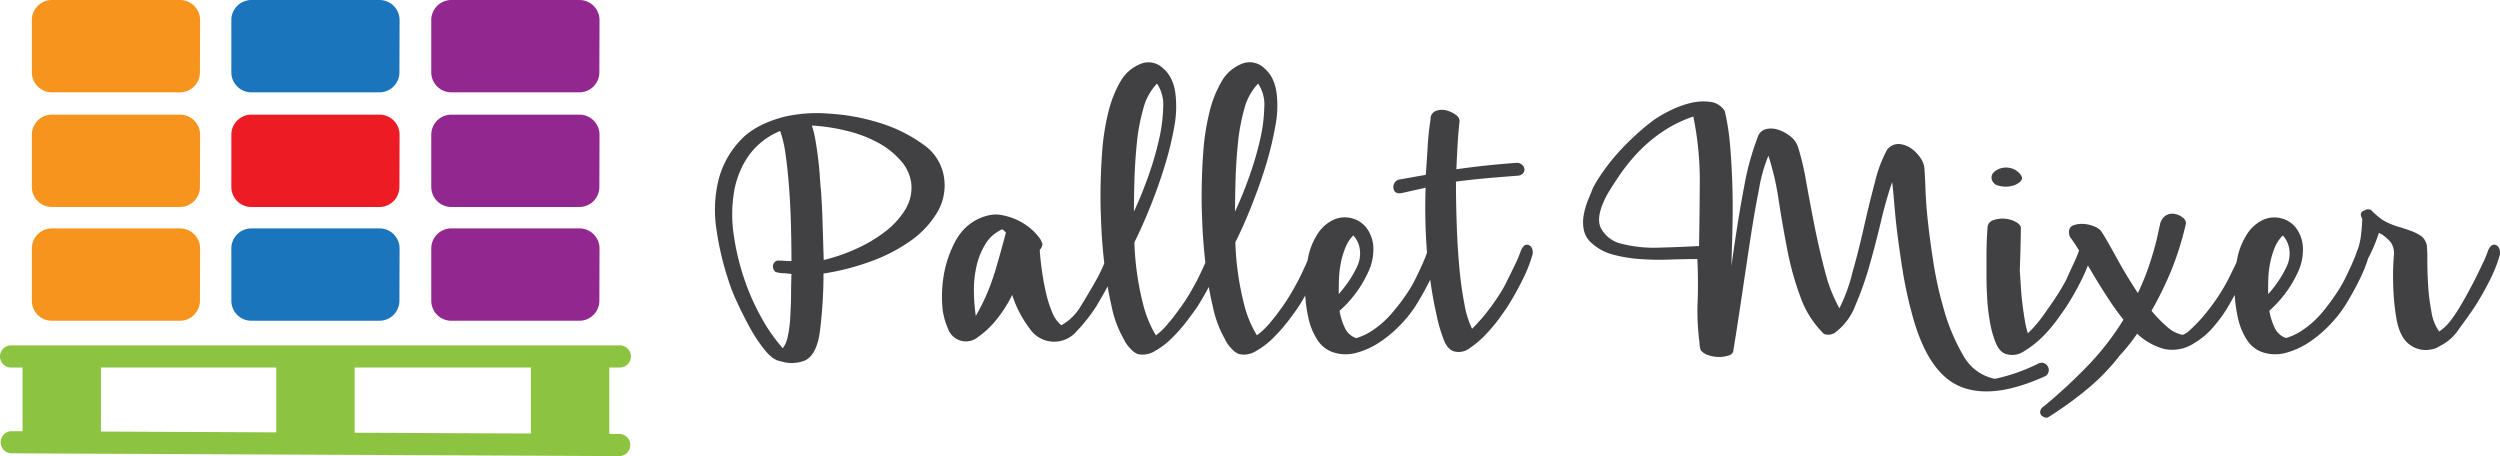 <svg id="b42846ae-b884-4908-8ec6-5c281fcca090" data-name="Layer 1" xmlns="http://www.w3.org/2000/svg" viewBox="0 0 622.58 113.57"><title>pallet-mixer-logo</title><path d="M235.08,44.11a12.07,12.07,0,0,0-5.22-8.17,36.84,36.84,0,0,0-10.65-5.29,52.24,52.24,0,0,0-12.59-2.34,37,37,0,0,0-10.91.67c-5.08,1.25-9,3.32-11.58,6.23a22.34,22.34,0,0,0-5.29,10,31.63,31.63,0,0,0-.4,12.06,72.36,72.36,0,0,0,2.94,12.45,41.68,41.68,0,0,0,2,5.16c1,2.19,2.08,4.37,3.28,6.56a38.37,38.37,0,0,0,3.82,5.76c1.34,1.65,2.63,2.56,3.88,2.75a8.87,8.87,0,0,0,6.3-.27c1.79-1,2.94-3.26,3.48-6.83a115.17,115.17,0,0,0,.94-14.73,60.59,60.59,0,0,0,11.7-3,40.93,40.93,0,0,0,10-5.16,23,23,0,0,0,6.63-7.1A13.09,13.09,0,0,0,235.08,44.11ZM197,73.33c0,1.87-.11,3.7-.19,5.49a29.9,29.9,0,0,1-.6,4.82,7.16,7.16,0,0,1-1.27,3.08,41.59,41.59,0,0,1-5.22-7.43,57.37,57.37,0,0,1-4.36-9.78,60.84,60.84,0,0,1-2.61-10.85,34.73,34.73,0,0,1,0-10.58,22.39,22.39,0,0,1,3.54-9.1,18,18,0,0,1,8-6.36,29,29,0,0,1,1.34,5.83q.53,3.67.87,8.16t.47,9.31c.08,3.21.13,6.24.13,9.1-.45,0-1,0-1.73-.06s-1.3-.07-1.74-.07a1.49,1.49,0,0,0-1.14,1.27,1.87,1.87,0,0,0,.6,1.54,7,7,0,0,0,1.81.33c.67,0,1.41.12,2.2.2C197.06,69.76,197,71.45,197,73.33Zm28.46-21.16a20.29,20.29,0,0,1-5.09,5.56A35.91,35.91,0,0,1,213.13,62a44,44,0,0,1-8,2.75l-.27-8.84c-.08-3-.22-5.76-.4-8.44-.09-.71-.18-1.76-.27-3.14s-.21-2.86-.4-4.43-.4-3.12-.67-4.69a27.3,27.3,0,0,0-.93-3.95A48.49,48.49,0,0,1,211,32.61a32.1,32.1,0,0,1,7.7,2.94A20.46,20.46,0,0,1,224.31,40a10.51,10.51,0,0,1,2.61,5.5A10.37,10.37,0,0,1,225.45,52.17Z" fill="#414042"/><path d="M380.66,61c-.72-.27-1.34.18-1.88,1.34a32.15,32.15,0,0,1-1.47,3.54c-.63,1.29-1.25,2.56-1.88,3.81a28,28,0,0,1-1.67,3.09c-.67,1.08-1.41,2.17-2.21,3.28s-1.63,2.17-2.48,3.15-1.67,1.87-2.47,2.67a22.92,22.92,0,0,1-1.88-6,89.52,89.52,0,0,1-1.27-9c-.31-3.35-.54-6.9-.67-10.65s-.2-7.41-.2-11c2-.27,4.14-.51,6.5-.74s5.39-.47,9-.74a1.92,1.92,0,0,0,1.21-.6,1.36,1.36,0,0,0,.34-1.07,1.59,1.59,0,0,0-.6-1.06,1.91,1.91,0,0,0-1.34-.47q-7.5.53-15,1.6c.09-2.32.2-4.52.33-6.62s.29-3.91.47-5.43a2,2,0,0,0-1-1.53,6.6,6.6,0,0,0-2.27-1.07,4.27,4.27,0,0,0-2.48.07,2.13,2.13,0,0,0-1.48,1.73h0v.41c-.35,2.24-.6,4.51-.73,6.83s-.29,4.65-.47,7l-6.83,1.21a2,2,0,0,0-1.21,2.2c.17.94.85,1.32,2,1.14l6-1.34a146.28,146.28,0,0,0,.35,16.19c-.33.94-.73,1.94-1.22,3-.58,1.29-1.18,2.56-1.81,3.81a33.31,33.31,0,0,1-2.48,4.08,48.21,48.21,0,0,1-3.41,4.36,23.35,23.35,0,0,1-4.15,3.75,15.37,15.37,0,0,1-4.55,2.27,4.83,4.83,0,0,1-2.95-2.81,15.93,15.93,0,0,1-1.21-4,27.92,27.92,0,0,0,4-4.35,28.36,28.36,0,0,0,3.14-5.3A13.22,13.22,0,0,0,342,61.41a8.73,8.73,0,0,0-1.68-4.63,6.72,6.72,0,0,0-3.61-2.41,6.86,6.86,0,0,0-4.42.27,9.57,9.57,0,0,0-4.09,3.48,17,17,0,0,0-2.56,6.7c-.15.35-.28.7-.45,1.07-.58,1.29-1.18,2.56-1.81,3.81-.27.53-.76,1.43-1.48,2.68a46.84,46.84,0,0,1-2.54,4c-1,1.38-2,2.75-3.15,4.08A17.64,17.64,0,0,1,313,83.5a27.77,27.77,0,0,1-3.21-7.84,71.39,71.39,0,0,1-2.15-15.33c1.35-2.68,2.68-5.67,4-9s2.52-6.64,3.55-10a81.9,81.9,0,0,0,2.34-9.57A26.7,26.7,0,0,0,318,24q-.39-4.68-3.14-7A5.19,5.19,0,0,0,309,16a10,10,0,0,0-4.82,4.35,28.45,28.45,0,0,0-3,7.64,59.06,59.06,0,0,0-1.54,10q-.4,5.56-.4,11.59,0,2.28.2,6.77c.13,2.8.37,5.83.73,9.06l-.19.45q-.87,1.94-1.8,3.81c-.27.53-.77,1.43-1.48,2.68a44.68,44.68,0,0,1-2.55,4c-1,1.38-2,2.75-3.14,4.08a17.33,17.33,0,0,1-3.15,3.09,28.38,28.38,0,0,1-3.21-7.84,71.39,71.39,0,0,1-2.15-15.33q2-4,4-9c1.33-3.31,2.52-6.64,3.54-10a80.06,80.06,0,0,0,2.35-9.57,27.06,27.06,0,0,0,.4-7.77q-.4-4.68-3.15-7a5.18,5.18,0,0,0-5.83-1A10.06,10.06,0,0,0,279,20.34,28.45,28.45,0,0,0,276,28a58.08,58.08,0,0,0-1.54,10q-.41,5.56-.4,11.59,0,2.28.2,6.77.18,4.26.74,9.19c-.05.11-.08.22-.13.34A35.39,35.39,0,0,1,273,69.72c-1.25,2.23-2.55,4.41-3.88,6.56A12.75,12.75,0,0,1,264.3,81,8.08,8.08,0,0,1,262,77.69a28.06,28.06,0,0,1-1.54-4.89c-.41-1.79-.74-3.62-1-5.49s-.45-3.58-.53-5.1a2.05,2.05,0,0,0,.66-1.47,4.65,4.65,0,0,0-.93-1.74,13.82,13.82,0,0,0-2.08-2.15,15.29,15.29,0,0,0-3-1.94,15.57,15.57,0,0,0-3.76-1.27,7.51,7.51,0,0,0-3.34-.07A11.89,11.89,0,0,0,243,54.84a12.06,12.06,0,0,0-3.14,2.47,14.38,14.38,0,0,0-2.35,3.56A27.22,27.22,0,0,0,235,68.74a31.22,31.22,0,0,0-.34,7.3,16.35,16.35,0,0,0,1.41,5.76,4.72,4.72,0,0,0,7.56,2.07,21.43,21.43,0,0,0,4.29-4,32,32,0,0,0,4.15-6.43,27.64,27.64,0,0,0,4.35,8.37,7.31,7.31,0,0,0,11.65.73A40.45,40.45,0,0,0,273,76.3c1-1.72,2-3.36,2.83-5,.29,1.68.61,3.34,1,5a27,27,0,0,0,3,8.11,8.32,8.32,0,0,0,1.61,2.34,4.91,4.91,0,0,0,1.87,1.41,5.63,5.63,0,0,0,4.29-.74,19.6,19.6,0,0,0,4.35-3.34,40.26,40.26,0,0,0,3.75-4.29c1.11-1.46,1.94-2.61,2.48-3.41,1.05-1.66,2-3.31,2.85-4.93.28,1.63.6,3.25,1,4.85a27,27,0,0,0,3,8.11,8.28,8.28,0,0,0,1.6,2.34,4.93,4.93,0,0,0,1.88,1.41,5.61,5.61,0,0,0,4.28-.74,19.6,19.6,0,0,0,4.35-3.34,40.37,40.37,0,0,0,3.76-4.29c1.11-1.46,1.93-2.61,2.47-3.41s1.15-1.87,1.68-2.8a34.53,34.53,0,0,0,.81,5.68,16.12,16.12,0,0,0,2.2,5.36,7.54,7.54,0,0,0,3.62,3,9.93,9.93,0,0,0,6,.27,19.55,19.55,0,0,0,5.83-2.62,30.35,30.35,0,0,0,5.09-4.22,31.54,31.54,0,0,0,3.81-4.69,73.31,73.31,0,0,0,3.76-6.71c.4,2.94.88,5.68,1.46,8.19a38.44,38.44,0,0,0,2,7c.71,1.65,1.65,2.56,2.81,2.74a4.46,4.46,0,0,0,3.55-.87,23.28,23.28,0,0,0,3.81-3.21,40.82,40.82,0,0,0,3.41-4c1-1.39,1.76-2.44,2.21-3.15a72,72,0,0,0,3.95-7.1,33,33,0,0,0,2.35-6.16C381.73,62,381.37,61.27,380.66,61Zm-133,7A51,51,0,0,1,243,78.68a47.16,47.16,0,0,1-.46-5.9,26.46,26.46,0,0,1,.6-6.3,18.22,18.22,0,0,1,2.21-5.62,9.25,9.25,0,0,1,4.22-3.75,1.8,1.8,0,0,1,.47.33c.14.14.29.3.47.47Q249.17,63,247.69,68ZM282.51,44.8c.09-3,.29-6.09.6-9.18a48.3,48.3,0,0,1,1.61-8.57,14.09,14.09,0,0,1,3.41-6.23,9.41,9.41,0,0,1,1.54,5.91,39.89,39.89,0,0,1-1.07,8.16A80.86,80.86,0,0,1,285.93,44c-1.12,3.12-2.3,6-3.55,8.7C282.38,50.47,282.43,47.84,282.51,44.8Zm25.18,0c.09-3,.28-6.09.6-9.18a49.23,49.23,0,0,1,1.6-8.57,14.2,14.2,0,0,1,3.42-6.23,9.41,9.41,0,0,1,1.54,5.91,40.6,40.6,0,0,1-1.07,8.16A81,81,0,0,1,311.1,44c-1.11,3.12-2.29,6-3.54,8.7Q307.56,49.36,307.69,44.8Zm25.76,24.64a25,25,0,0,1,.47-4,21.06,21.06,0,0,1,1.14-3.81,9.16,9.16,0,0,1,1.95-3,6.08,6.08,0,0,1,1.6,3.29,7.45,7.45,0,0,1-.66,4.48,25.39,25.39,0,0,1-2.15,3.75,34,34,0,0,1-2.41,3.09C333.39,72,333.41,70.78,333.45,69.44Z" fill="#414042"/><path d="M509.93,91.19a1.75,1.75,0,0,0-2.42-.6,45.77,45.77,0,0,1-10.71,3.75,11.53,11.53,0,0,1-7.7-5.49,49.28,49.28,0,0,1-5.16-12.32,89.5,89.5,0,0,1-2.34-10.45c-.58-3.57-1.05-7-1.41-10.18s-.58-6-.67-8.51-.18-4.22-.27-5.29a5.11,5.11,0,0,0-.93-2.67A9,9,0,0,0,476,37a6.08,6.08,0,0,0-3.08-1.14,3.52,3.52,0,0,0-3,1.48,32.55,32.55,0,0,0-3,8q-1.41,5.3-2.75,11.25T461.28,68a41.17,41.17,0,0,1-3.21,8.77,38.47,38.47,0,0,1-3.62-9.3Q453,61.93,451.84,56.1c-.77-3.88-1.45-7.57-2.08-11.05a62.35,62.35,0,0,0-2-8.44,5.63,5.63,0,0,0-2-2.74,9.35,9.35,0,0,0-3.09-1.61,5.34,5.34,0,0,0-3-.07,2.86,2.86,0,0,0-1.95,2,65.43,65.43,0,0,0-3.34,12.12q-1.47,7.56-3.22,20c.09-2.77.19-5.85.27-9.24s.09-6.8,0-10.24-.27-6.82-.54-10.12a60.93,60.93,0,0,0-1.35-9,4.87,4.87,0,0,0-3.68-2.35,13.5,13.5,0,0,0-5.06.34,25,25,0,0,0-5,1.88A31.92,31.92,0,0,0,412,29.78a52.77,52.77,0,0,0-4.82,4,58.36,58.36,0,0,0-4.43,4.49,48.38,48.38,0,0,0-3.54,4.48,44.16,44.16,0,0,0-2.48,3.95c-.27.73-.65,1.66-1.14,2.82a19.92,19.92,0,0,0-1.13,3.68,10.19,10.19,0,0,0-.07,3.89,5.91,5.91,0,0,0,1.94,3.41,12.53,12.53,0,0,0,5.29,2.88,34.67,34.67,0,0,0,6.77,1.13,65.65,65.65,0,0,0,7.3.13c2.45-.08,4.79-.13,7-.13q.27,5.64.07,10.65a58.34,58.34,0,0,0,.47,10.12,5.25,5.25,0,0,0,.06.93c.06.27.12.59.21.94a3.67,3.67,0,0,0,1.85,1.27,7.92,7.92,0,0,0,2.71.47,7.17,7.17,0,0,0,2.52-.4A1.49,1.49,0,0,0,431.7,87q.93-5.62,2-12.85t2.14-14.27q1.06-7,2.21-12.79a38.12,38.12,0,0,1,2.34-8.3,66.94,66.94,0,0,1,2.55,11c.62,4.11,1.35,8.23,2.15,12.39a73.59,73.59,0,0,0,3.28,11.79,24.36,24.36,0,0,0,5.83,9.17,2.7,2.7,0,0,0,1.41.2,2.91,2.91,0,0,0,1.67-.74,15.07,15.07,0,0,0,4.75-6.5,81,81,0,0,0,3.49-9.84q1.53-5.35,2.87-11t2.82-9.91c.18,1.43.35,3.28.54,5.56s.44,4.82.8,7.63.79,5.88,1.33,9.18,1.25,6.64,2.15,10q3.88,15,12,18.48t21.36-2.55A1.77,1.77,0,0,0,509.93,91.19ZM423.12,61.27c-3.12.17-6.45.31-10,.4a32.18,32.18,0,0,1-9.17-.94,7.76,7.76,0,0,1-5.29-3.95q-1.41-2.88,1.68-8.51c.8-1.34,1.81-2.89,3-4.67a46.93,46.93,0,0,1,4.35-5.42,37.44,37.44,0,0,1,6-5.16,32,32,0,0,1,8-4,79,79,0,0,1,1.61,16Q423.26,53.24,423.12,61.27Z" fill="#414042"/><path d="M497.78,46.26a6.46,6.46,0,0,0,3.09.07,4.35,4.35,0,0,0,2.34-1.2c.54-.59.4-1.28-.4-2.08a4.36,4.36,0,0,0-2.21-1.21,4.74,4.74,0,0,0-2.35.07,4.37,4.37,0,0,0-1.74,1,1.79,1.79,0,0,0-.53,1.61A2.19,2.19,0,0,0,497.78,46.26Z" fill="#414042"/><path d="M621.51,61c-.72-.27-1.34.18-1.88,1.34a29.8,29.8,0,0,1-1.48,3.54c-.62,1.3-1.25,2.56-1.87,3.82-.37.72-.85,1.65-1.48,2.81s-1.32,2.39-2.08,3.68a33.88,33.88,0,0,1-2.47,3.69,11.3,11.3,0,0,1-2.82,2.67,11.5,11.5,0,0,1-1.94-5,50.46,50.46,0,0,1-.81-6.56q-.2-3.34-.2-6.16a33.18,33.18,0,0,0-.13-3.75,3.84,3.84,0,0,0-1.48-2.35,11.35,11.35,0,0,0-2.54-1.26c-1-.36-2.08-.72-3.29-1.07a17.93,17.93,0,0,1-3.68-1.61,20.17,20.17,0,0,1-2.94-2.55c-.73-.18-1.21-.13-1.48.14-1.07.26-1.3,1-.67,2.14,0,.9-.12,2.35-.34,4.35a16.49,16.49,0,0,1-.8,3.32l-.08.13a37.36,37.36,0,0,1-1.4,3.55c-.59,1.29-1.18,2.56-1.81,3.81a33.31,33.31,0,0,1-2.48,4.08A48.21,48.21,0,0,1,578,78.16a23.35,23.35,0,0,1-4.15,3.75,15.3,15.3,0,0,1-4.56,2.27,4.84,4.84,0,0,1-2.94-2.81,15.53,15.53,0,0,1-1.21-4,27.92,27.92,0,0,0,4-4.35,28.36,28.36,0,0,0,3.14-5.3,13.22,13.22,0,0,0,1.21-6.29,8.81,8.81,0,0,0-1.68-4.63,6.72,6.72,0,0,0-3.61-2.41,6.86,6.86,0,0,0-4.42.27,9.57,9.57,0,0,0-4.09,3.48A17.55,17.55,0,0,0,557,65.23l-.3.68c-.63,1.29-1.25,2.56-1.88,3.81a48,48,0,0,1-4.62,7.17,38.91,38.91,0,0,1-5.42,5.83,6.36,6.36,0,0,1-1.21.67,8,8,0,0,1-3.88-2,30.37,30.37,0,0,1-3.89-4,87.63,87.63,0,0,0,4.9-10,74.78,74.78,0,0,0,3.68-11.78,1.89,1.89,0,0,0-.87-1.48,4.53,4.53,0,0,0-2-.87,3.06,3.06,0,0,0-2.14.4,3.38,3.38,0,0,0-1.48,2.35l-.8,3.61c-.62,2.5-1.32,4.84-2.07,7a63.77,63.77,0,0,1-2.62,6.36q-3.09-4.69-5.56-9.25c-1.65-3-2.87-5.13-3.68-6.3a4.17,4.17,0,0,0-1.68-1.06,7.58,7.58,0,0,0-2.67-.6,6,6,0,0,0-2.48.34,1.65,1.65,0,0,0-1.07,1.73,2.19,2.19,0,0,0,.27,1.21c.67.9,1.42,2,2.22,3.34a33.45,33.45,0,0,1-1.43,3.42q-.93,1.94-1.74,3.81c-.27.53-.74,1.37-1.4,2.48s-1.45,2.32-2.35,3.61S509,78.38,508,79.68A28.17,28.17,0,0,1,505,83a21.18,21.18,0,0,1-.74-3.15q-.33-1.94-.6-4.08c-.18-1.42-.31-2.87-.4-4.35s-.18-2.83-.27-4.08c.09-2.32.16-4.47.2-6.43s.07-3.36.07-4.15c0-.54-.41-1-1.22-1.48a7.06,7.06,0,0,0-5.58-.47,2,2,0,0,0-1.49,1.68c-.19,2.67-.27,5-.27,6.89V68.1c0,1.52,0,3.34.14,5.49a46.37,46.37,0,0,0,.67,6.29A25.22,25.22,0,0,0,497,85.37c.68,1.61,1.57,2.55,2.66,2.82a5.15,5.15,0,0,0,4.31-.67,23.22,23.22,0,0,0,4.36-3.34,33.78,33.78,0,0,0,3.76-4.29c1.11-1.52,1.93-2.68,2.47-3.48a72.12,72.12,0,0,0,4-7.1c.54-1.13,1-2.19,1.39-3.2l1.42,2.39c1.12,1.88,2.3,3.77,3.55,5.69s2.55,3.73,3.89,5.42A67.43,67.43,0,0,1,520,91a132.32,132.32,0,0,1-11,10.18,1.82,1.82,0,0,0-.94,1.4,1.28,1.28,0,0,0,.67,1.14l.54.27h.67a91.62,91.62,0,0,0,10-7.23,52.06,52.06,0,0,0,8-8.3,46.51,46.51,0,0,0,4.28-5.36,15.62,15.62,0,0,0,6.77,3.81,9.9,9.9,0,0,0,7.57-1.54,18.72,18.72,0,0,0,4.69-4,33.53,33.53,0,0,0,3.61-5c.59-1,1.13-2,1.66-2.92a34.9,34.9,0,0,0,.82,5.81,16.12,16.12,0,0,0,2.2,5.36,7.5,7.5,0,0,0,3.62,3,9.93,9.93,0,0,0,6,.27,19.66,19.66,0,0,0,5.83-2.62A30.35,30.35,0,0,0,580,81.09a31.54,31.54,0,0,0,3.81-4.69,72.85,72.85,0,0,0,3.94-7.07,35.3,35.3,0,0,0,2-5A38.59,38.59,0,0,0,592.41,58l.81.4a11.86,11.86,0,0,1,2.21,2,5.07,5.07,0,0,1,.74,3.08,58.29,58.29,0,0,0-.2,6.9,58.69,58.69,0,0,0,.74,8.51c.53,3.39,1.65,5.69,3.34,6.9A6.58,6.58,0,0,0,605.54,87a4.91,4.91,0,0,0,2-.8,12.09,12.09,0,0,0,4.84-4.29c.72-1,1.41-1.93,2.08-2.87s1.27-1.82,1.81-2.62a70.85,70.85,0,0,0,4-7.1,33.93,33.93,0,0,0,2.35-6.15C622.58,62,622.22,61.26,621.51,61Zm-56.63,8.45a25,25,0,0,1,.47-4,21.06,21.06,0,0,1,1.14-3.81,9.16,9.16,0,0,1,2-3,6.23,6.23,0,0,1,1.6,3.29,7.45,7.45,0,0,1-.66,4.48,25.39,25.39,0,0,1-2.15,3.75,32.35,32.35,0,0,1-2.42,3.09C564.81,72,564.84,70.78,564.88,69.44Z" fill="#414042"/><path d="M154.38,108.06h-2.65V91.53h2.63a2.76,2.76,0,0,0,0-5.52H2.76a2.76,2.76,0,0,0,0,5.52H5.61v15.85H2.76a2.76,2.76,0,0,0,0,5.51l151.61.69h0a2.76,2.76,0,0,0,0-5.51Zm-22.17-.1-43.89-.2V91.53h43.89ZM25.13,91.53H68.8v16.14l-43.67-.2Z" fill="#8cc341"/><path d="M49.79,74.88a5,5,0,0,1-5,5H12.93a5,5,0,0,1-5-5v-13a5,5,0,0,1,5-5h31.9a5,5,0,0,1,5,5Z" fill="#f7941d" fill-rule="evenodd"/><path d="M49.79,18a5,5,0,0,1-5,5H12.93a5,5,0,0,1-5-5V5a5,5,0,0,1,5-5h31.9a5,5,0,0,1,5,5Z" fill="#f7941d" fill-rule="evenodd"/><path d="M49.79,46.55a5,5,0,0,1-5,5H12.93a5,5,0,0,1-5-5v-13a5,5,0,0,1,5-5h31.9a5,5,0,0,1,5,5Z" fill="#f7941d" fill-rule="evenodd"/><path d="M99.47,74.88a5,5,0,0,1-5,5H62.61a5,5,0,0,1-5-5v-13a5,5,0,0,1,5-5h31.9a5,5,0,0,1,5,5Z" fill="#1b75bc" fill-rule="evenodd"/><path d="M99.47,18a5,5,0,0,1-5,5H62.61a5,5,0,0,1-5-5V5a5,5,0,0,1,5-5h31.9a5,5,0,0,1,5,5Z" fill="#1b75bc" fill-rule="evenodd"/><path d="M99.47,46.55a5,5,0,0,1-5,5H62.61a5,5,0,0,1-5-5v-13a5,5,0,0,1,5-5h31.9a5,5,0,0,1,5,5Z" fill="#ed1c24" fill-rule="evenodd"/><path d="M149.26,74.88a5,5,0,0,1-5,5H112.4a5,5,0,0,1-5-5v-13a5,5,0,0,1,5-5h31.9a5,5,0,0,1,5,5Z" fill="#92278f" fill-rule="evenodd"/><path d="M149.26,18a5,5,0,0,1-5,5H112.4a5,5,0,0,1-5-5V5a5,5,0,0,1,5-5h31.9a5,5,0,0,1,5,5Z" fill="#92278f" fill-rule="evenodd"/><path d="M149.26,46.55a5,5,0,0,1-5,5H112.4a5,5,0,0,1-5-5v-13a5,5,0,0,1,5-5h31.9a5,5,0,0,1,5,5Z" fill="#92278f" fill-rule="evenodd"/></svg>

